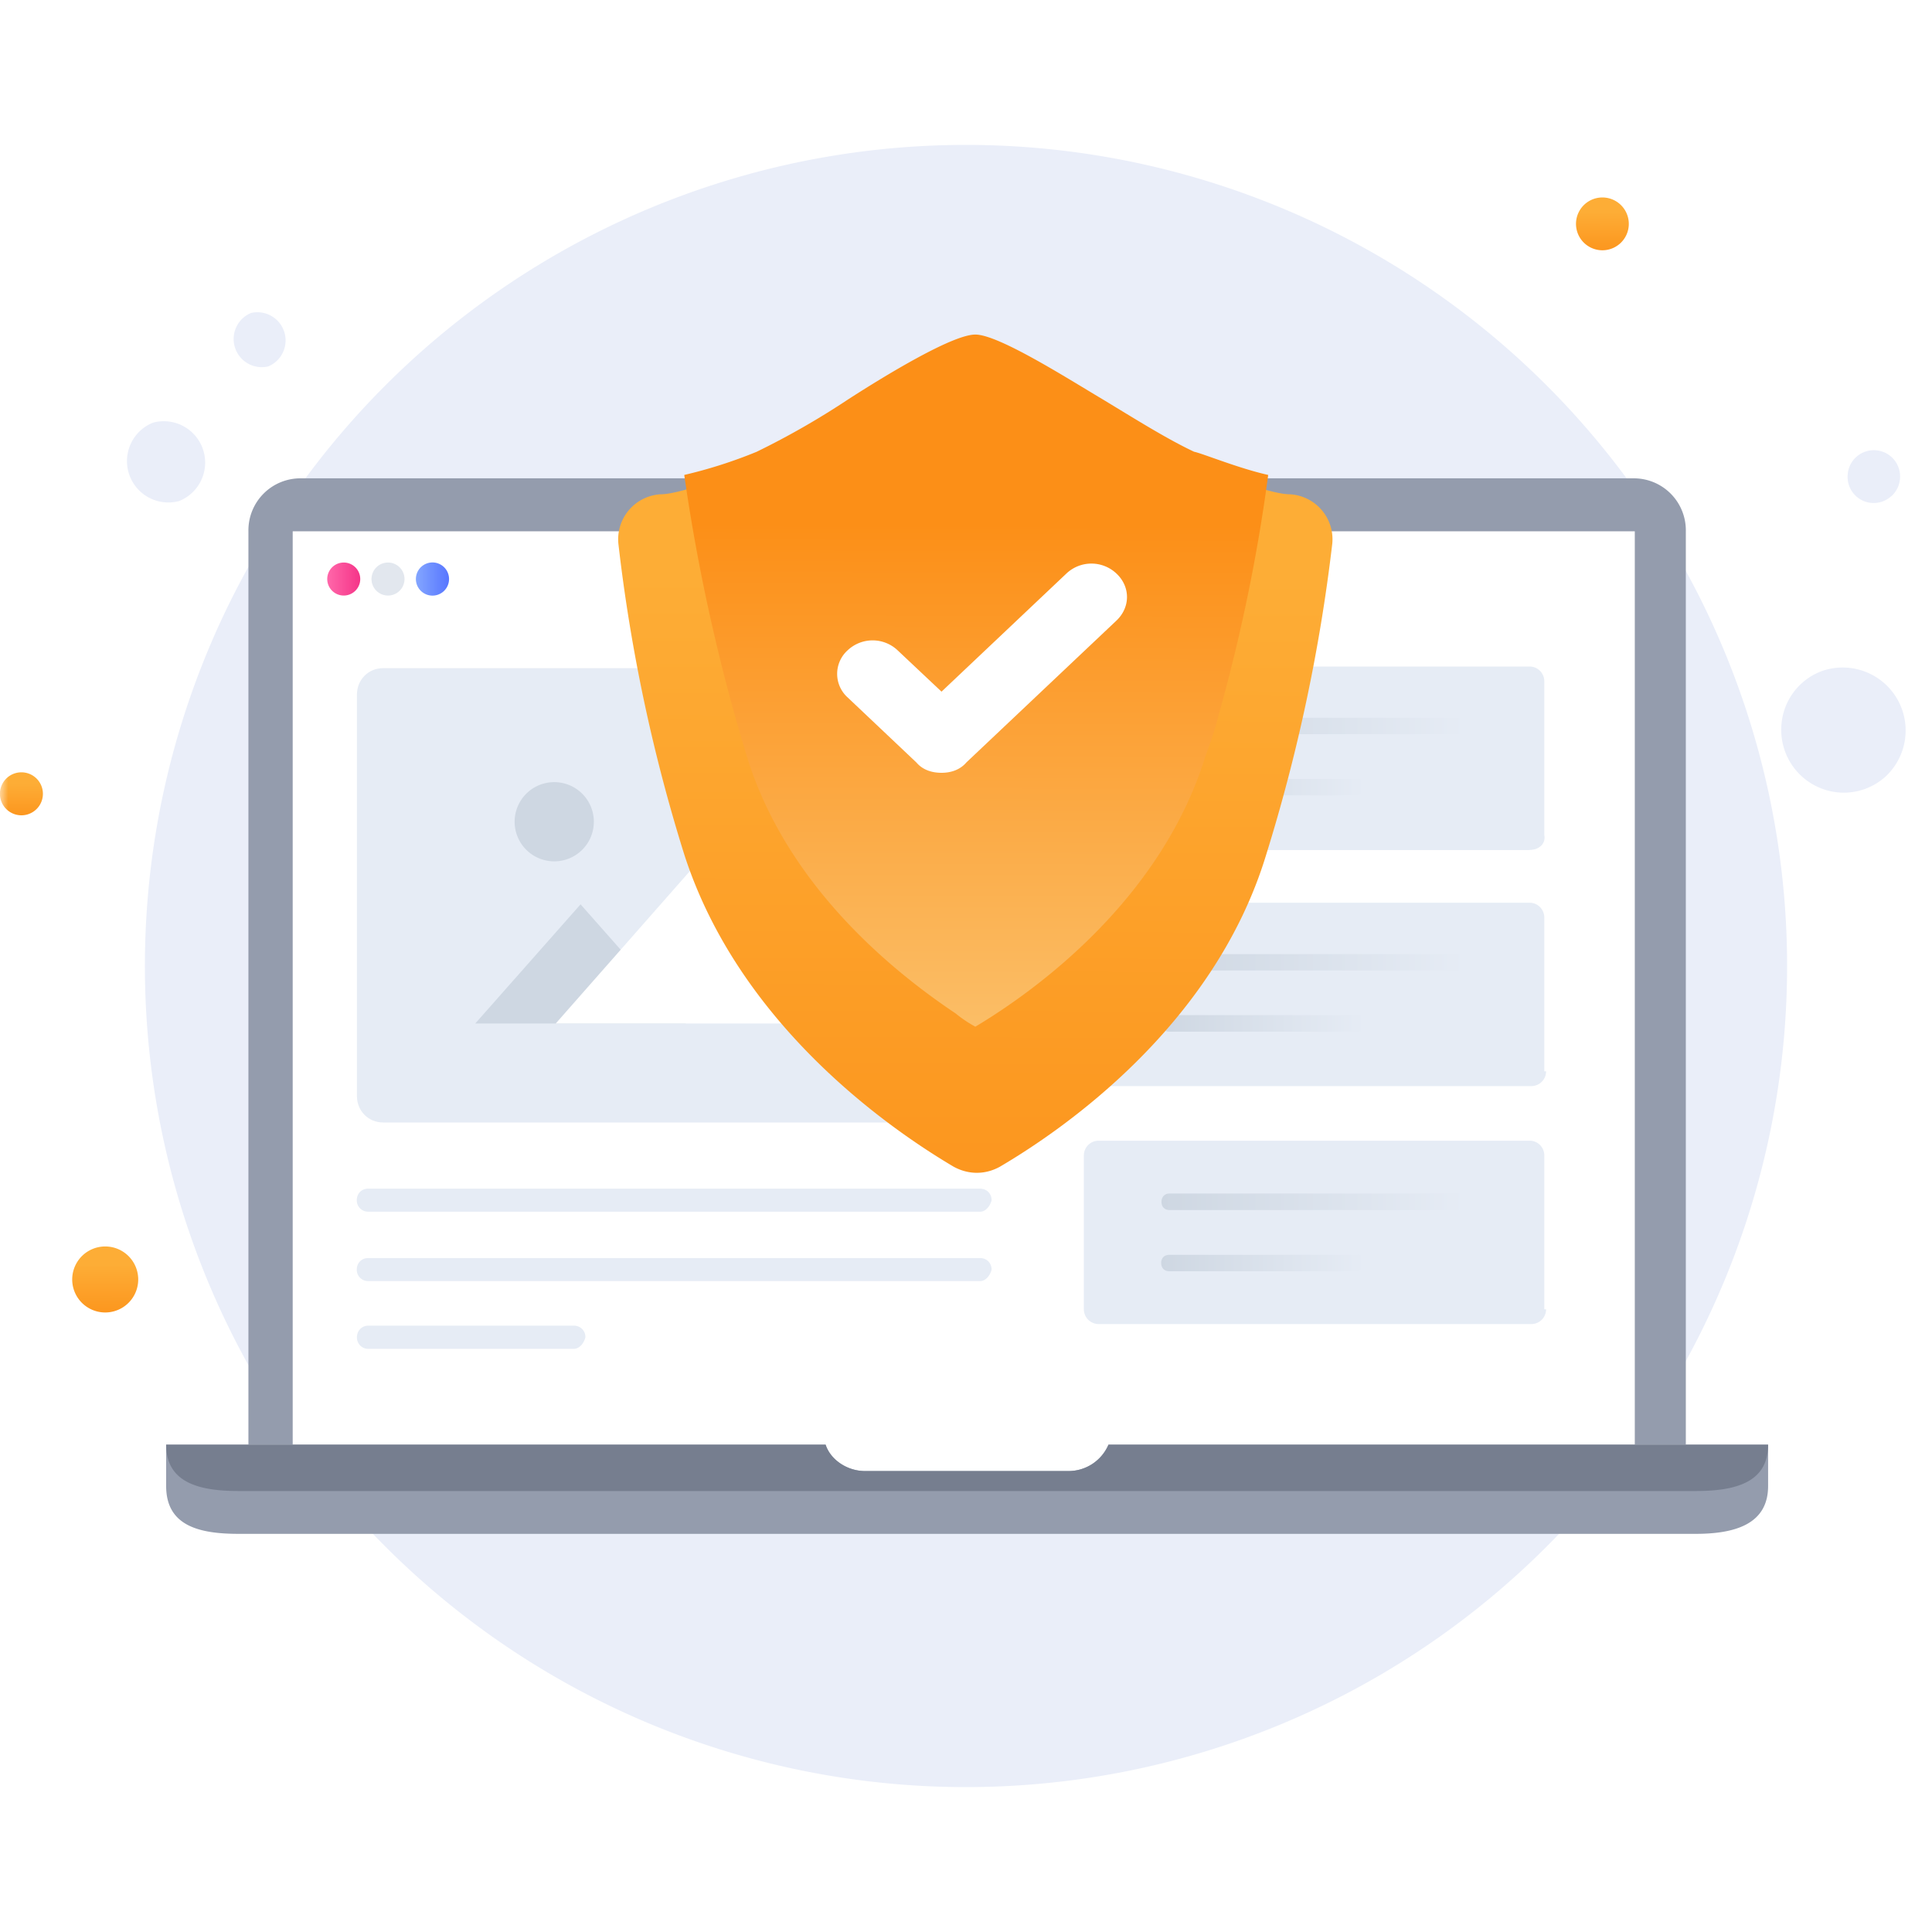 <svg width="120" height="120" viewBox="0 0 120 120" fill="none" xmlns="http://www.w3.org/2000/svg"><g clip-path="url(#partner-info-01-a)"><mask id="partner-info-01-b" style="mask-type:luminance" maskUnits="userSpaceOnUse" x="0" y="0" width="120" height="120"><path d="M0 0h120v120H0V0Z" fill="#fff"/></mask><g mask="url(#partner-info-01-b)"><path d="M60 111A51 51 0 1 0 60 9a51 51 0 0 0 0 102Z" fill="#EAEEF9"/><path d="M11.1 31.13a2.57 2.57 0 0 0-1.59-4.88 2.57 2.57 0 0 0 1.58 4.88Zm5.56-8.37a1.75 1.75 0 0 0-1.07-3.32 1.75 1.75 0 0 0 1.07 3.32Zm100.47 25.46a3.91 3.91 0 0 0-3.94-6.55 3.86 3.86 0 0 0-2.55 3.49 3.9 3.9 0 0 0 3.69 4.07 3.87 3.87 0 0 0 2.8-1.01Zm.36-17.41c.66-.61.71-1.65.1-2.32a1.63 1.63 0 0 0-2.83 1.04 1.62 1.62 0 0 0 2.72 1.28h.01Z" fill="#EAEEF9"/><path d="M6.54 81.52a2.05 2.05 0 1 0-.01 0Z" fill="url(#partner-info-01-c)"/><path d="M99.4 15.54a1.64 1.64 0 1 0 0-3.27 1.64 1.64 0 0 0 0 3.27Z" fill="url(#partner-info-01-d)"/><path d="M1.33 50.64a1.33 1.33 0 1 0 0-2.67 1.33 1.33 0 0 0 0 2.67Z" fill="url(#partner-info-01-e)"/><path d="M104.71 89.73H15.43V33a3.23 3.23 0 0 1 3.26-3.29h82.75a3.23 3.23 0 0 1 3.27 3.29v56.74-.01Z" fill="#949CAD"/><path d="M82.44 92.7H18.18V33h83.36v59.7h-9.8" fill="#fff"/><path d="M109.82 89.73v2.57c0 2.36-2.04 2.97-4.5 2.97h-90.5c-2.46 0-4.5-.5-4.5-2.97v-2.57h40.96c.3.93 1.33 1.64 2.45 1.64H66.4a2.7 2.7 0 0 0 2.45-1.64h40.97Z" fill="#949CAD"/><path d="M109.82 89.73c0 2.36-2.04 2.88-4.5 2.88h-90.5c-2.46 0-4.5-.52-4.5-2.88h40.96c.3.93 1.33 1.64 2.45 1.64H66.4a2.7 2.7 0 0 0 2.45-1.64h40.97Z" fill="#767E8F"/><path d="M21.35 36.99a1.02 1.02 0 1 0 0-2.05 1.02 1.02 0 0 0 0 2.05Z" fill="url(#partner-info-01-f)"/><path opacity=".6" d="M24.1 36.99a1.02 1.02 0 1 0 0-2.05 1.02 1.02 0 0 0 0 2.05Z" fill="#CED7E2"/><path d="M26.76 36.99a1.03 1.03 0 1 0 0-2.05 1.03 1.03 0 0 0 0 2.05Z" fill="url(#partner-info-01-g)"/><path d="M95 52.8H68.24a.92.92 0 0 1-.92-.93v-9.55c0-.5.4-.92.92-.92h26.77c.5 0 .91.41.91.92v9.55c.1.51-.3.92-.92.92v.01Zm1.03 13.74c0 .51-.41.92-.92.92H68.24a.92.92 0 0 1-.92-.92V57c0-.52.4-.93.92-.93h26.77c.5 0 .91.41.91.93v9.54h.11Z" fill="#E6ECF5"/><path d="M90.6 45.6H72.64c-.3 0-.5-.2-.5-.5 0-.31.2-.52.5-.52H90.6c.3 0 .5.2.5.51-.1.31-.3.52-.5.52v-.01Z" fill="url(#partner-info-01-h)"/><path d="M84.28 49.4H72.62c-.3 0-.5-.2-.5-.5 0-.32.2-.52.5-.52h11.75c.3 0 .52.2.52.51-.1.2-.3.51-.61.51Z" fill="url(#partner-info-01-i)"/><path d="M90.6 60.28H72.64c-.3 0-.5-.2-.5-.51 0-.3.2-.51.5-.51H90.6c.3 0 .5.2.5.5-.1.32-.3.52-.5.52Z" fill="url(#partner-info-01-j)"/><path d="M84.28 64.08H72.62c-.3 0-.5-.2-.5-.51s.2-.52.5-.52h11.75c.3 0 .52.2.52.52-.1.3-.3.5-.61.5v.01Z" fill="url(#partner-info-01-k)"/><path d="M96.03 81.32c0 .51-.41.92-.92.92H68.24a.92.92 0 0 1-.92-.92v-9.55c0-.5.4-.92.92-.92h26.77c.5 0 .91.41.91.92v9.55h.11Z" fill="#E6ECF5"/><path d="M90.6 75.16H72.64c-.3 0-.5-.2-.5-.51s.2-.52.5-.52H90.6c.3 0 .5.21.5.52-.1.3-.3.51-.5.51Z" fill="url(#partner-info-01-l)"/><path d="M84.28 78.96H72.62c-.3 0-.5-.2-.5-.52 0-.3.2-.5.5-.5h11.75c.3 0 .52.2.52.5-.1.21-.3.52-.61.52Z" fill="url(#partner-info-01-m)"/><path d="M59.85 69.72H23.8c-.92 0-1.63-.72-1.63-1.64V43.14c0-.92.71-1.64 1.63-1.64h36.17c.92 0 1.63.72 1.63 1.64v24.94c-.1.92-.82 1.64-1.74 1.64Z" fill="#E6ECF5"/><path d="M42.6 63.57H29.52l6.54-7.4 6.54 7.4Z" fill="#CED7E2"/><path d="M53.32 63.57h-18.8l9.4-10.68 9.4 10.68Z" fill="#fff"/><path d="M34.43 53.5a2.46 2.46 0 1 0-.01 0Z" fill="#CED7E2"/><path d="M60.88 79.57h-38a.7.7 0 0 1-.72-.71c0-.42.3-.72.71-.72h38c.41 0 .72.3.72.72-.1.4-.4.71-.7.71Zm0-4.31h-38a.7.7 0 0 1-.72-.71c0-.42.3-.72.71-.72h38c.41 0 .72.3.72.72-.1.4-.4.71-.7.71Zm-25.24 8.52H22.87a.7.7 0 0 1-.7-.72c0-.4.3-.72.7-.72h12.77a.7.7 0 0 1 .72.72c-.1.41-.4.72-.72.72Z" fill="#E6ECF5"/><g filter="url(#partner-info-01-n)"><path d="M80.1 25.7c-1.03 0-3.48-.92-4.3-1.23-4.3-1.95-11.34-7.7-15.22-7.7-3.88 0-10.93 5.65-15.23 7.7-.72.3-3.27 1.23-4.3 1.23a2.8 2.8 0 0 0-2.64 3.08c.75 6.54 2.12 13 4.09 19.29 3.47 10.77 13.08 17.24 16.74 19.4.92.5 1.95.5 2.86 0 3.68-2.16 13.29-8.63 16.55-19.4a106.8 106.8 0 0 0 4.1-19.3 2.8 2.8 0 0 0-2.67-3.07h.02Z" fill="url(#partner-info-01-o)"/></g><path d="M78.77 29.5c-.67 5.03-1.7 10-3.07 14.88-.2.82-.51 1.74-.82 2.56-2.75 8.93-10.52 14.57-14.3 16.83a7.9 7.9 0 0 1-1.22-.82c-3.99-2.67-10.53-8-12.98-16A116.7 116.7 0 0 1 42.5 29.5a29.4 29.4 0 0 0 4.5-1.44 49.47 49.47 0 0 0 5.72-3.28c2.24-1.44 6.43-4 7.86-4 1.43 0 5.62 2.66 7.87 4 2.04 1.23 3.98 2.46 5.72 3.28.51.1 2.76 1.03 4.6 1.44Z" fill="url(#partner-info-01-p)"/><path d="M58.48 48c-.6 0-1.17-.18-1.56-.64l-4.27-4.04a1.97 1.97 0 0 1 0-2.93 2.26 2.26 0 0 1 3.1 0l2.73 2.57 7.76-7.34a2.26 2.26 0 0 1 3.1 0c.88.82.88 2.1 0 2.93l-9.31 8.8c-.4.47-.97.65-1.55.65Z" fill="url(#partner-info-01-q)"/></g></g><defs><linearGradient id="partner-info-01-c" x1="8.89" y1="82.5" x2="8.9" y2="78.55" gradientUnits="userSpaceOnUse"><stop stop-color="#FC8F17"/><stop offset="1" stop-color="#FDAD36"/></linearGradient><linearGradient id="partner-info-01-d" x1="101.28" y1="16.32" x2="101.29" y2="13.16" gradientUnits="userSpaceOnUse"><stop stop-color="#FC8F17"/><stop offset="1" stop-color="#FDAD36"/></linearGradient><linearGradient id="partner-info-01-e" x1="2.86" y1="51.28" x2="2.87" y2="48.7" gradientUnits="userSpaceOnUse"><stop stop-color="#FC8F17"/><stop offset="1" stop-color="#FDAD36"/></linearGradient><linearGradient id="partner-info-01-f" x1="20.37" y1="35.98" x2="22.32" y2="35.98" gradientUnits="userSpaceOnUse"><stop stop-color="#FF66A9"/><stop offset="1" stop-color="#F53689"/></linearGradient><linearGradient id="partner-info-01-g" x1="25.83" y1="35.98" x2="27.78" y2="35.98" gradientUnits="userSpaceOnUse"><stop stop-color="#83A6FF"/><stop offset="1" stop-color="#5A78FF"/></linearGradient><linearGradient id="partner-info-01-h" x1="72.09" y1="45.12" x2="91.06" y2="45.12" gradientUnits="userSpaceOnUse"><stop stop-color="#CED7E2"/><stop offset="1" stop-color="#E6ECF5"/></linearGradient><linearGradient id="partner-info-01-i" x1="72.09" y1="48.87" x2="84.81" y2="48.87" gradientUnits="userSpaceOnUse"><stop stop-color="#CED7E2"/><stop offset="1" stop-color="#E6ECF5"/></linearGradient><linearGradient id="partner-info-01-j" x1="72.09" y1="59.81" x2="91.06" y2="59.81" gradientUnits="userSpaceOnUse"><stop stop-color="#CED7E2"/><stop offset="1" stop-color="#E6ECF5"/></linearGradient><linearGradient id="partner-info-01-k" x1="72.09" y1="63.56" x2="84.81" y2="63.56" gradientUnits="userSpaceOnUse"><stop stop-color="#CED7E2"/><stop offset="1" stop-color="#E6ECF5"/></linearGradient><linearGradient id="partner-info-01-l" x1="72.09" y1="74.66" x2="91.06" y2="74.66" gradientUnits="userSpaceOnUse"><stop stop-color="#CED7E2"/><stop offset="1" stop-color="#E6ECF5"/></linearGradient><linearGradient id="partner-info-01-m" x1="72.09" y1="78.41" x2="84.81" y2="78.41" gradientUnits="userSpaceOnUse"><stop stop-color="#CED7E2"/><stop offset="1" stop-color="#E6ECF5"/></linearGradient><linearGradient id="partner-info-01-o" x1="86.1" y1="80" x2="86.24" y2="30.82" gradientUnits="userSpaceOnUse"><stop stop-color="#FC8F17"/><stop offset="1" stop-color="#FDAD36"/></linearGradient><linearGradient id="partner-info-01-p" x1="81.5" y1="74" x2="81.62" y2="32.61" gradientUnits="userSpaceOnUse"><stop offset=".19" stop-color="#FBC16C"/><stop offset="1" stop-color="#FC8F17"/><stop offset="1" stop-color="#FC8F17"/></linearGradient><linearGradient id="partner-info-01-q" x1="65.76" y1="43.95" x2="58.5" y2="36.26" gradientUnits="userSpaceOnUse"><stop offset=".01" stop-color="#fff"/><stop offset="1" stop-color="#fff"/></linearGradient><clipPath id="partner-info-01-a"><path fill="#fff" d="M0 0h120v120H0z"/></clipPath><filter id="partner-info-01-n" x="30.39" y="13.77" width="60.37" height="67.08" filterUnits="userSpaceOnUse" color-interpolation-filters="sRGB"><feFlood flood-opacity="0" result="BackgroundImageFix"/><feColorMatrix in="SourceAlpha" values="0 0 0 0 0 0 0 0 0 0 0 0 0 0 0 0 0 0 127 0" result="hardAlpha"/><feOffset dy="5"/><feGaussianBlur stdDeviation="4"/><feColorMatrix values="0 0 0 0 0.113 0 0 0 0 0.296 0 0 0 0 1 0 0 0 0.22 0"/><feBlend in2="BackgroundImageFix" result="effect1_dropShadow_2775_17188"/><feBlend in="SourceGraphic" in2="effect1_dropShadow_2775_17188" result="shape"/></filter></defs></svg>
